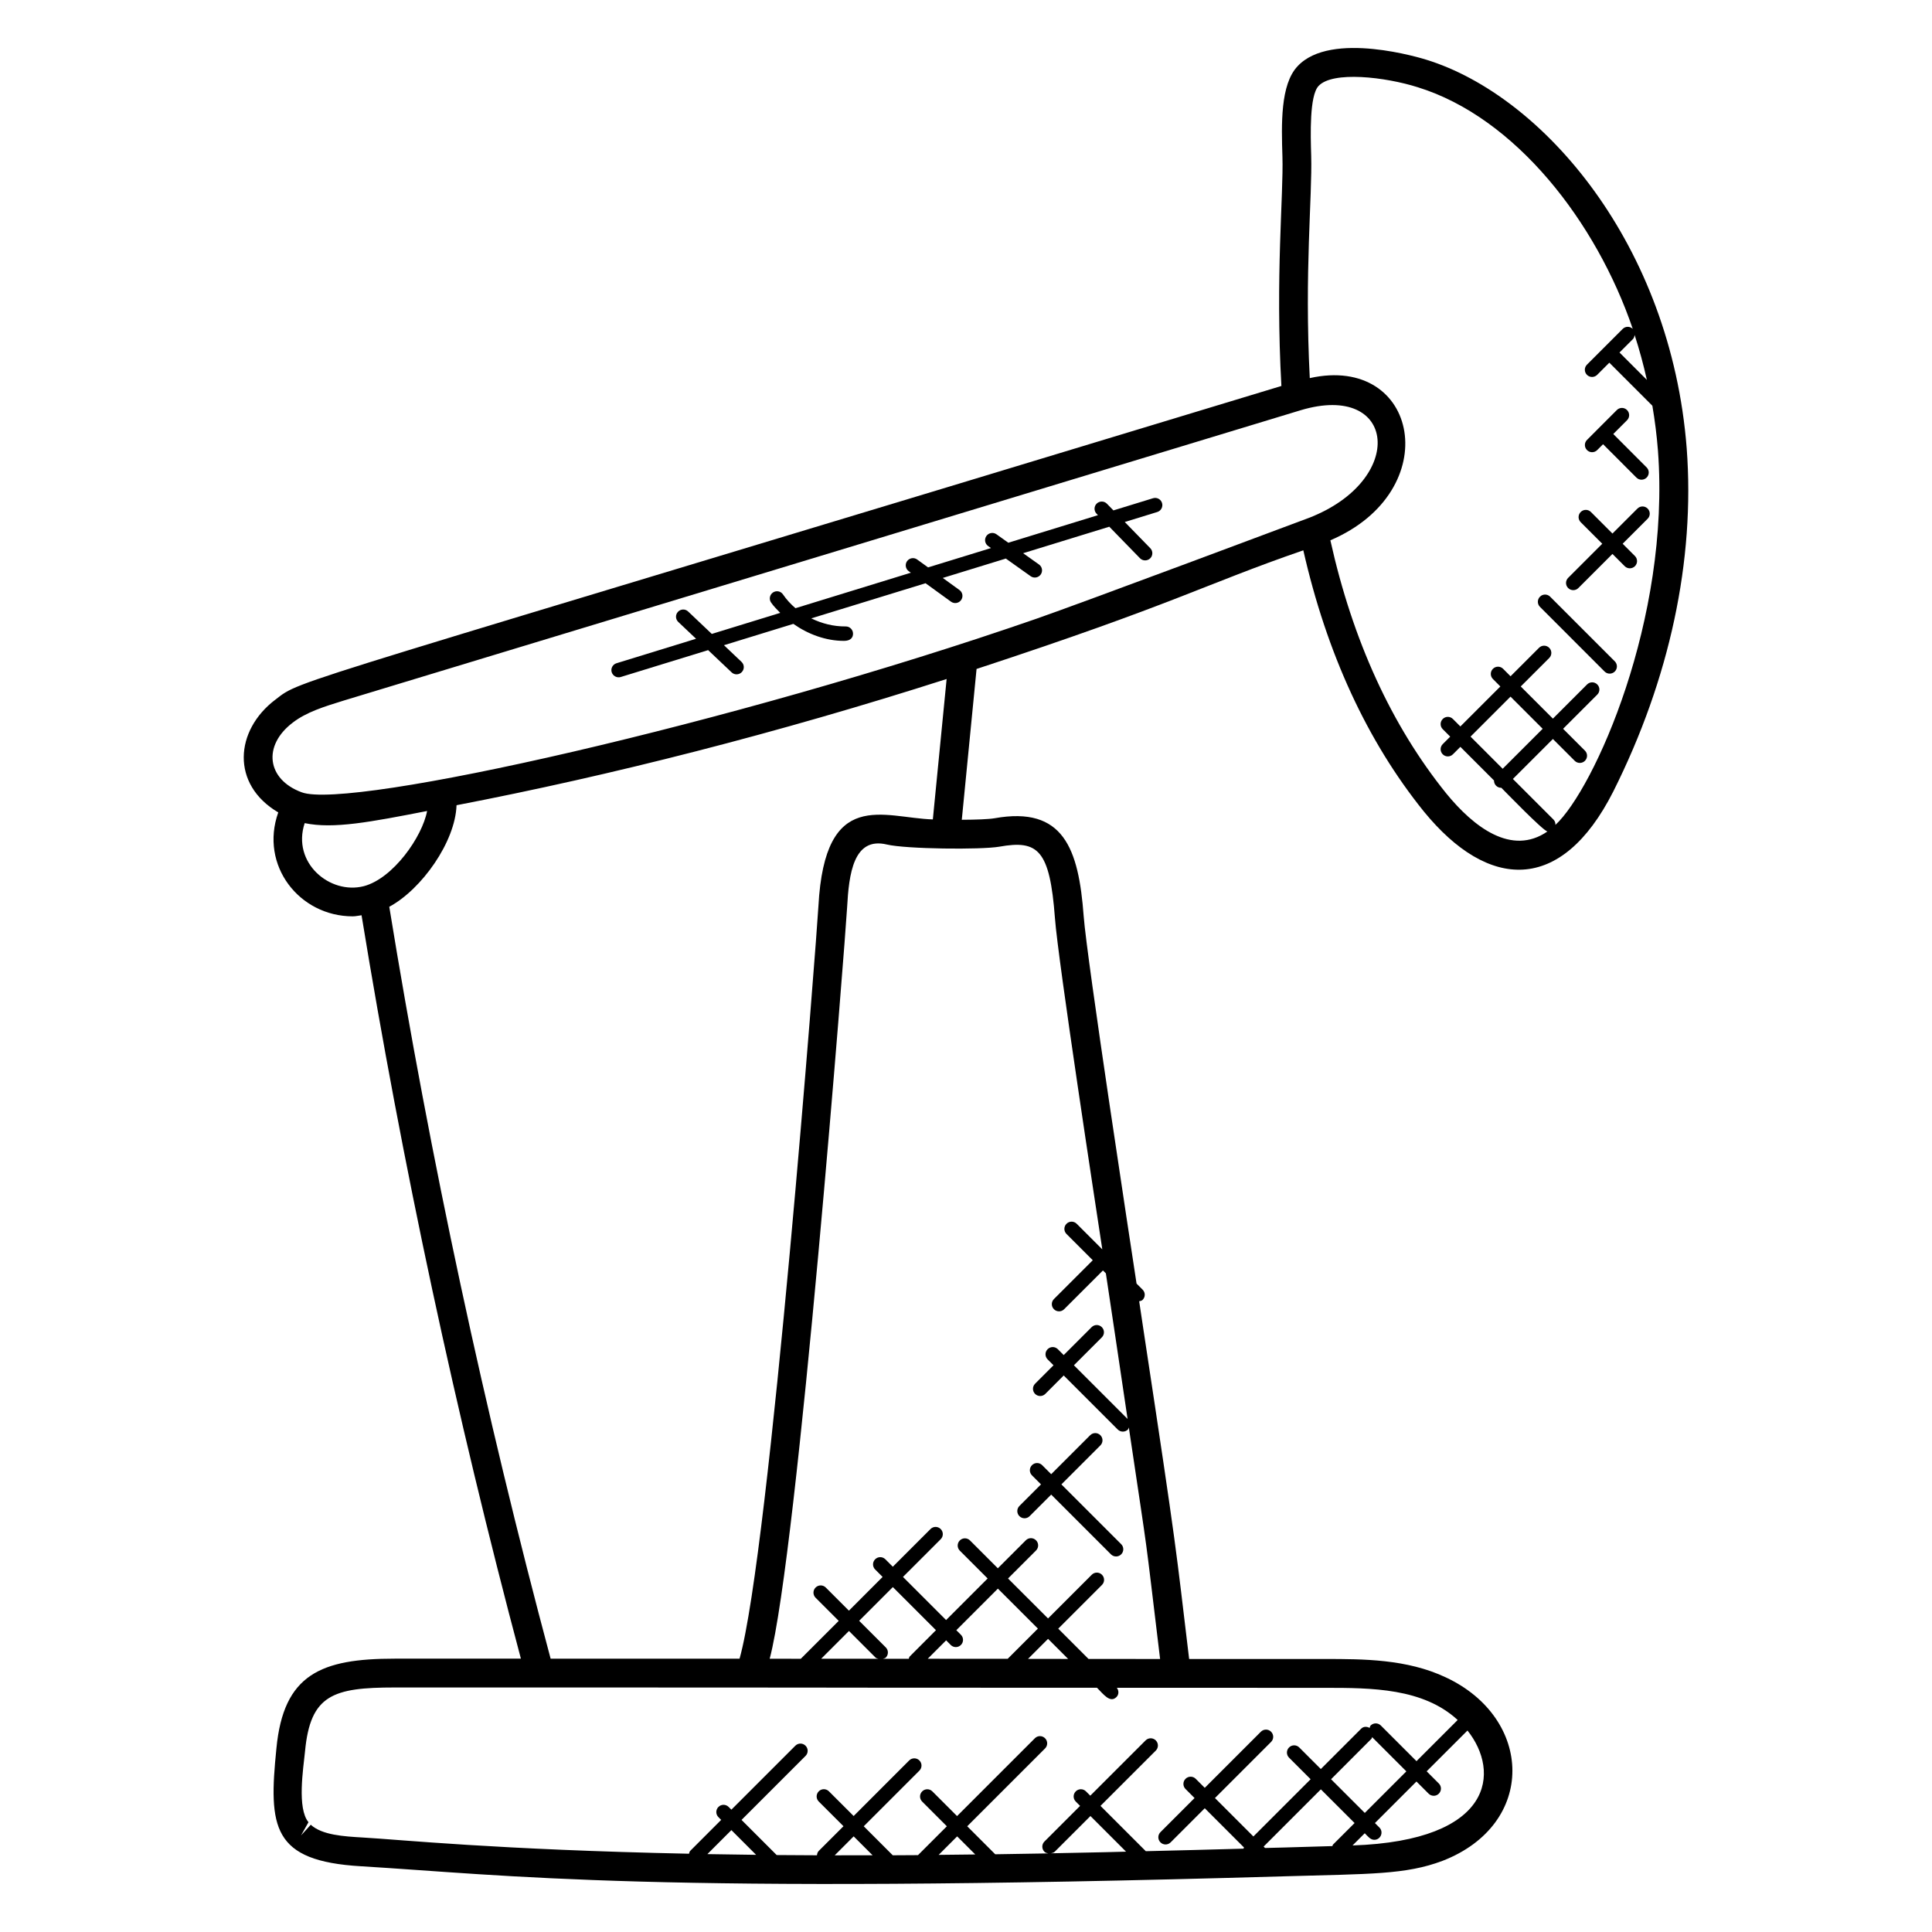 <?xml version="1.0" encoding="UTF-8"?>
<!-- Uploaded to: ICON Repo, www.svgrepo.com, Generator: ICON Repo Mixer Tools -->
<svg fill="#000000" width="800px" height="800px" version="1.1" viewBox="144 144 512 512" xmlns="http://www.w3.org/2000/svg">
 <g>
  <path d="m216.98 329.41c-10.77 8.145-11.84 22.48 0.762 29.887-4.992 14.031 5.566 27.543 19.746 27.543 0.777 0 1.551-0.199 2.328-0.289 10.785 66.09 25 132.33 42.227 197.01h-33.426c-19.504 0-29.504 4.082-31.367 23.816-2.121 20.898-1.16 29.824 22.449 31.203 39.281 2.375 76.336 7.559 244.83 2.656 22.586-0.648 32.016-0.418 41.762-4.098 24.992-9.695 24.082-37.77 0.863-48.617-10.312-4.871-21.887-4.871-32.098-4.871h-35.922c-3.656-30.367-2.914-26.602-12.062-86.953-0.398-2.609-0.777-5.238-1.176-7.848 0.32-0.082 0.656-0.121 0.91-0.375 0.75-0.75 0.75-1.953 0-2.703l-1.609-1.609c-1.496-9.84-13.191-86.137-14.016-97.426-1.336-17.914-5.367-29.152-23.602-25.895-1.52 0.266-4.871 0.391-8.695 0.406l3.914-39.969c53.023-17.41 60.039-22.273 86.594-31.441 6.191 27.258 16.895 50.562 31.953 69.227 17.039 20.848 36.375 21.938 50.176-5.281 0-0.008 0-0.008 0.008-0.016 14.961-29.84 21.695-61.289 19.465-90.961-4.191-53.984-38.008-93.402-68.992-102.98-1.023-0.32-25.23-7.84-34.129 1.719-4.602 4.856-4.281 15.441-4.016 23.945 0.32 10.23-1.902 31.527-0.273 60.793-268.42 81.488-259.16 77.406-266.6 83.129zm7.766 32.727c7.641 1.594 17.375-0.281 32.441-3.215-1.289 6.871-9.023 17.879-16.77 19.922-8.977 2.316-19.152-6.188-15.672-16.707zm106.72 273.22 6.359-6.359 6.551 6.551c-4.367-0.055-8.664-0.117-12.91-0.191zm33.742 0.32 5.023-5.023 5.016 5.016c-3.398 0.016-6.727 0.016-10.039 0.008zm27.547-0.117 4.902-4.902 4.793 4.793c-3.281 0.043-6.504 0.082-9.695 0.109zm29.727-0.418c0.375-0.07 0.75-0.145 1.039-0.426l9.457-9.449 9.441 9.441c-7.641 0.164-0.199 0.066-19.938 0.434zm61.828-1.535c-1.688 0.047-3.375 0.082-5.062 0.129l-0.375-0.375 15.168-15.168 8.938 8.93-5.719 5.711c-0.105 0.105-0.082 0.266-0.16 0.398zm23.133-28.809c0.121-0.121 0.098-0.305 0.184-0.441l9.07 9.07-11.016 11.016-8.938-8.93zm-5.008 28.266 3.238-3.238c0.824 0.824 1.48 1.742 2.527 1.742 1.688 0 2.551-2.055 1.352-3.258l-1.184-1.184 11.008-11.008 3.223 3.223c0.75 0.742 1.953 0.75 2.703 0s0.75-1.953 0-2.703l-3.223-3.223 10.816-10.809c8.719 10.918 7.012 29.191-30.461 30.457zm27.859-33.25-10.91 10.91-9.449-9.449c-0.75-0.75-1.953-0.75-2.703 0-0.176 0.176-0.168 0.418-0.266 0.641-0.727-0.406-1.617-0.426-2.231 0.191l-10.703 10.703-5.719-5.719c-0.75-0.75-1.953-0.75-2.703 0s-0.75 1.953 0 2.703l5.719 5.719-15.168 15.168-10.184-10.184 14.871-14.871c0.75-0.75 0.75-1.953 0-2.703s-1.953-0.75-2.703 0l-14.871 14.871-2.391-2.391c-0.75-0.75-1.953-0.75-2.703 0s-0.75 1.953 0 2.703l2.391 2.391-9.039 9.039c-0.75 0.75-0.75 1.953 0 2.703 0.742 0.742 1.945 0.75 2.703 0l9.039-9.039 10.398 10.398c-0.039 0.105-0.105 0.199-0.129 0.312-8.625 0.246-17.258 0.465-25.895 0.672l-12.008-12.008 14.656-14.648c0.75-0.75 0.75-1.953 0-2.703s-1.953-0.75-2.703 0l-14.656 14.648-1.145-1.145c-0.75-0.75-1.953-0.75-2.703 0s-0.75 1.953 0 2.703l1.145 1.145-9.449 9.449c-0.75 0.75-0.75 1.953 0 2.703 0.289 0.289 0.68 0.383 1.062 0.441-4.809 0.09-9.496 0.16-14.105 0.23l-7.418-7.418 20.625-20.625c0.75-0.75 0.75-1.953 0-2.703s-1.953-0.75-2.695 0l-20.625 20.625-6.543-6.543c-0.75-0.75-1.953-0.75-2.703 0s-0.75 1.953 0 2.703l6.543 6.543-7.648 7.648c-2.258 0.016-4.473 0.031-6.688 0.039l-7.688-7.688 14.742-14.742c0.75-0.75 0.75-1.953 0-2.703-0.742-0.742-1.945-0.75-2.703 0l-14.715 14.727-6.551-6.543c-0.75-0.75-1.953-0.75-2.695 0-0.75 0.75-0.75 1.953 0 2.703l6.551 6.543-6.551 6.543c-0.32 0.32-0.434 0.742-0.48 1.16-3.594-0.016-7.168-0.031-10.672-0.062l-9.312-9.312 16.961-16.961c0.75-0.75 0.75-1.953 0-2.703s-1.953-0.75-2.703 0l-16.953 16.953-0.727-0.727c-0.75-0.75-1.953-0.75-2.703 0s-0.75 1.953 0 2.703l0.727 0.727-8.207 8.215c-0.215 0.207-0.223 0.496-0.312 0.754-50.984-1.062-76.426-3.734-86.457-4.297-5.047-0.297-10.762-0.633-13.785-3.383l-2.574 2.824 1.969-3.496c-3.055-3.695-1.398-14.047-0.91-18.848 1.414-14.887 7.383-16.855 23.762-16.855 169.98 0 67.449 0.062 186.11 0.07 1.688 1.688 3.465 4.152 5.16 2.465 0.68-0.68 0.656-1.711 0.098-2.457 0 0 2.266 0.016 55.074 0.016 12.516-0.008 26.094 0.078 35.254 8.52zm-134.34-19.879c0.742 0.742 1.945 0.75 2.695 0s0.75-1.953 0-2.703l-1.215-1.215 11.016-11.016 10.602 10.594-8.008 8.008c-7.055 0-14.121-0.008-21.184-0.016l4.879-4.879zm20.48 3.688 5.312-5.312 5.32 5.32c-3.535 0-7.082-0.008-10.633-0.008zm-31.352-0.633c-0.168 0.168-0.16 0.406-0.25 0.609-2.281 0-4.574 0-6.856-0.008 0.258-0.09 0.551-0.105 0.762-0.312 0.75-0.75 0.75-1.953 0-2.703l-7.055-7.047 8.93-8.938 11.426 11.426zm-9.047 0.289c0.207 0.207 0.496 0.223 0.754 0.312-5.055-0.008-10.098 0-15.16-0.016l7.352-7.352zm32.855-214.91c10.184-1.801 13.32 0.777 14.68 18.945 0.824 11.242 10.961 77.328 12.551 87.785l-6.785-6.785c-0.75-0.75-1.953-0.75-2.703 0s-0.75 1.953 0 2.703l6.961 6.961-10.289 10.281c-0.75 0.75-0.75 1.953 0 2.703 0.754 0.754 1.961 0.734 2.695 0l10.289-10.281 0.777 0.77c0.832 5.457 1.625 10.953 2.457 16.406 1.121 7.41 2.199 14.785 3.297 22.176l-14.223-14.223 7.398-7.398c0.75-0.75 0.75-1.953 0-2.703s-1.953-0.75-2.703 0l-7.398 7.398-1.559-1.559c-0.75-0.75-1.953-0.75-2.703 0s-0.75 1.953 0 2.703l1.559 1.559-4.879 4.887c-0.75 0.75-0.75 1.953 0 2.703 0.742 0.742 1.945 0.75 2.703 0l4.879-4.887 14.32 14.32c0.742 0.742 1.945 0.75 2.703 0 0.152-0.152 0.145-0.375 0.23-0.559 5.688 38.234 3.832 24.488 8.289 61.375-6.328 0-12.648-0.016-18.969-0.016l-8.023-8.023 11.586-11.586c0.75-0.75 0.75-1.953 0-2.703s-1.953-0.75-2.703 0l-11.586 11.586-10.602-10.594 7.418-7.418c0.75-0.75 0.75-1.953 0-2.703s-1.953-0.75-2.703 0l-7.418 7.418-7.375-7.375c-0.75-0.75-1.953-0.75-2.703 0s-0.75 1.953 0 2.703l7.375 7.375-11.008 11.016-11.426-11.426 9.992-9.992c0.75-0.75 0.75-1.953 0-2.703s-1.953-0.75-2.695 0l-9.992 9.992-1.977-1.977c-0.75-0.75-1.953-0.75-2.703 0s-0.75 1.953 0 2.703l1.977 1.977-8.93 8.938-6.129-6.129c-0.75-0.75-1.953-0.75-2.703 0s-0.75 1.953 0 2.703l6.129 6.129-10.047 10.047c-2.75-0.008-5.496 0-8.246-0.008 7.391-27.738 20.098-191.39 20.512-199.04 0.48-8.953 1.688-18.871 10.559-16.734 5.051 1.195 24.906 1.422 29.844 0.562zm-17.68-7.215c-13.098-0.398-28.617-8.625-30.32 22.961-0.406 7.648-12.895 171.14-20.902 199.46h-50.066c-17.496-65.395-31.887-132.42-42.762-199.27 8.574-4.609 17.512-17.223 17.824-26.914 40.914-7.871 85.219-19.137 129.88-33.449zm185.98-128.39c1.266 3.894 2.344 7.871 3.25 11.914l-7.258-7.258 3.559-3.559c0.297-0.305 0.395-0.703 0.449-1.098zm-85.711-47.496c-0.168-5.559-0.48-15.914 1.953-18.488 3.746-4.016 17.656-2.391 26.281 0.336 25.992 8.039 47.367 35.793 56.984 64.031-0.75-0.719-1.922-0.719-2.664 0.016l-9.473 9.473c-0.75 0.75-0.75 1.953 0 2.703 0.742 0.742 1.945 0.75 2.703 0l3.223-3.223 11.406 11.406c0.664 3.914 1.168 7.879 1.48 11.879 3.367 44.801-16.984 89.801-27.168 99.203 0.023-0.52-0.129-1.031-0.527-1.426l-10.746-10.746 10.602-10.594 5.785 5.785c0.742 0.742 1.945 0.75 2.703 0 0.75-0.75 0.75-1.953 0-2.703l-5.785-5.785 9.055-9.055c0.75-0.75 0.75-1.953 0-2.695-0.75-0.75-1.953-0.75-2.703 0l-9.055 9.055-8.52-8.52 7.543-7.543c0.75-0.75 0.75-1.953 0-2.703s-1.953-0.75-2.703 0l-7.543 7.543-1.969-1.977c-0.75-0.75-1.953-0.75-2.703 0s-0.75 1.953 0 2.703l1.969 1.977-10.594 10.594-1.977-1.977c-0.75-0.75-1.953-0.75-2.695 0-0.75 0.75-0.75 1.953 0 2.703l1.977 1.977-1.977 1.977c-0.75 0.75-0.75 1.953 0 2.703 0.742 0.742 1.945 0.75 2.695 0l1.977-1.977 8.91 8.91c-0.008 0.496 0.168 1 0.551 1.383 0.375 0.375 0.855 0.559 1.352 0.559 0.008 0 0.016-0.016 0.031-0.016 0.922 0.922 11.062 11.418 12.23 11.586-9.504 6.566-19.527-1.16-26.809-10.07-14.488-17.969-24.824-40.527-30.719-67.09 30.68-13.105 23.418-49.426-5.457-42.984-1.449-28.23 0.684-48.016 0.375-58.93zm42.23 153.94 10.594-10.594 8.52 8.52-10.602 10.594zm-45.062-86.48c25.434-7.656 28.273 18.504 2.113 28.559 0 0-61.016 22.863-72.227 26.727-80.211 27.816-181.94 50.695-194.58 45.953-9.246-3.406-10.41-12.383-2.352-18.48 3.586-2.762 8.191-4.191 13.441-5.816 11.988-3.637 240.05-72.797 253.6-76.941z"/>
  <path d="m416.86 545.8 5.719-5.719 15.84 15.84c0.742 0.742 1.945 0.75 2.703 0 0.75-0.75 0.75-1.953 0-2.703l-15.84-15.84 10.328-10.328c0.75-0.75 0.75-1.953 0-2.703s-1.953-0.75-2.703 0l-10.328 10.328-2.391-2.391c-0.75-0.75-1.953-0.75-2.703 0s-0.75 1.953 0 2.703l2.391 2.391-5.719 5.719c-0.75 0.75-0.75 1.953 0 2.703 0.75 0.742 1.957 0.75 2.703 0z"/>
  <path d="m569.23 321.96c0.375 0.375 0.855 0.559 1.352 0.559 0.488 0 0.977-0.184 1.352-0.559 0.75-0.75 0.75-1.953 0-2.703l-17.129-17.129c-0.75-0.75-1.953-0.75-2.695 0-0.75 0.75-0.75 1.953 0 2.703z"/>
  <path d="m562.28 299.84 9.039-9.039 3.25 3.25c0.754 0.754 1.961 0.734 2.703 0 0.75-0.75 0.75-1.953 0-2.703l-3.25-3.25 6.617-6.617c0.75-0.75 0.75-1.953 0-2.703s-1.953-0.75-2.703 0l-6.617 6.617-5.711-5.711c-0.742-0.742-1.945-0.754-2.703 0-0.75 0.75-0.75 1.953 0 2.703l5.711 5.711-9.039 9.039c-0.75 0.75-0.75 1.953 0 2.703 0.75 0.742 1.957 0.746 2.703 0z"/>
  <path d="m567.27 263.28 1.559-1.559 8.84 8.848c0.754 0.754 1.961 0.734 2.703 0 0.75-0.75 0.75-1.953 0-2.703l-8.84-8.848 3.648-3.648c0.75-0.75 0.75-1.953 0-2.703s-1.953-0.75-2.703 0l-7.902 7.91c-0.75 0.75-0.75 1.953 0 2.703 0.727 0.734 1.941 0.758 2.695 0z"/>
  <path d="m308.51 323.41 23.152-7.121 6.223 5.894c0.75 0.719 1.977 0.695 2.703-0.078 0.727-0.762 0.695-1.969-0.078-2.703l-4.656-4.414 18.391-5.656c3.938 2.769 8.625 4.504 13.41 4.504 1.734 0 2.434-0.855 2.406-1.961-0.031-1.039-0.879-1.863-1.91-1.863h-0.055c-3.144 0.031-6.281-0.75-9.105-2.137l30.289-9.312 6.754 4.894c0.84 0.609 2.039 0.434 2.664-0.426 0.617-0.855 0.434-2.047-0.426-2.664l-4.426-3.207 16.711-5.137 6.578 4.68c0.879 0.625 2.062 0.391 2.664-0.449 0.609-0.855 0.414-2.047-0.457-2.664l-4.199-2.984 22.832-7.023 8.129 8.352c0.75 0.77 1.953 0.754 2.703 0.039 0.754-0.734 0.77-1.945 0.031-2.695l-6.762-6.945 8.609-2.648c1.008-0.312 1.574-1.375 1.266-2.391-0.312-1-1.367-1.574-2.391-1.258l-10.488 3.223-1.727-1.77c-0.727-0.75-1.93-0.77-2.703-0.039-0.754 0.734-0.77 1.945-0.031 2.703l0.359 0.367-23.754 7.305-3.144-2.238c-0.855-0.609-2.055-0.414-2.664 0.449-0.609 0.863-0.414 2.055 0.457 2.664l0.754 0.543-16.664 5.121-2.894-2.09c-0.848-0.625-2.039-0.426-2.672 0.426-0.609 0.855-0.426 2.047 0.434 2.664l0.566 0.406-30.578 9.406c-1.258-1.07-2.383-2.289-3.312-3.656-0.602-0.879-1.785-1.098-2.656-0.504s-1.098 1.777-0.504 2.648c0.688 1.016 1.586 1.863 2.434 2.75l-18.137 5.578-6.266-5.938c-0.762-0.734-1.969-0.695-2.695 0.07-0.727 0.762-0.695 1.969 0.078 2.695l4.711 4.457-21.09 6.488c-1.008 0.312-1.574 1.375-1.266 2.383 0.34 1.035 1.441 1.57 2.402 1.262z"/>
 </g>
</svg>